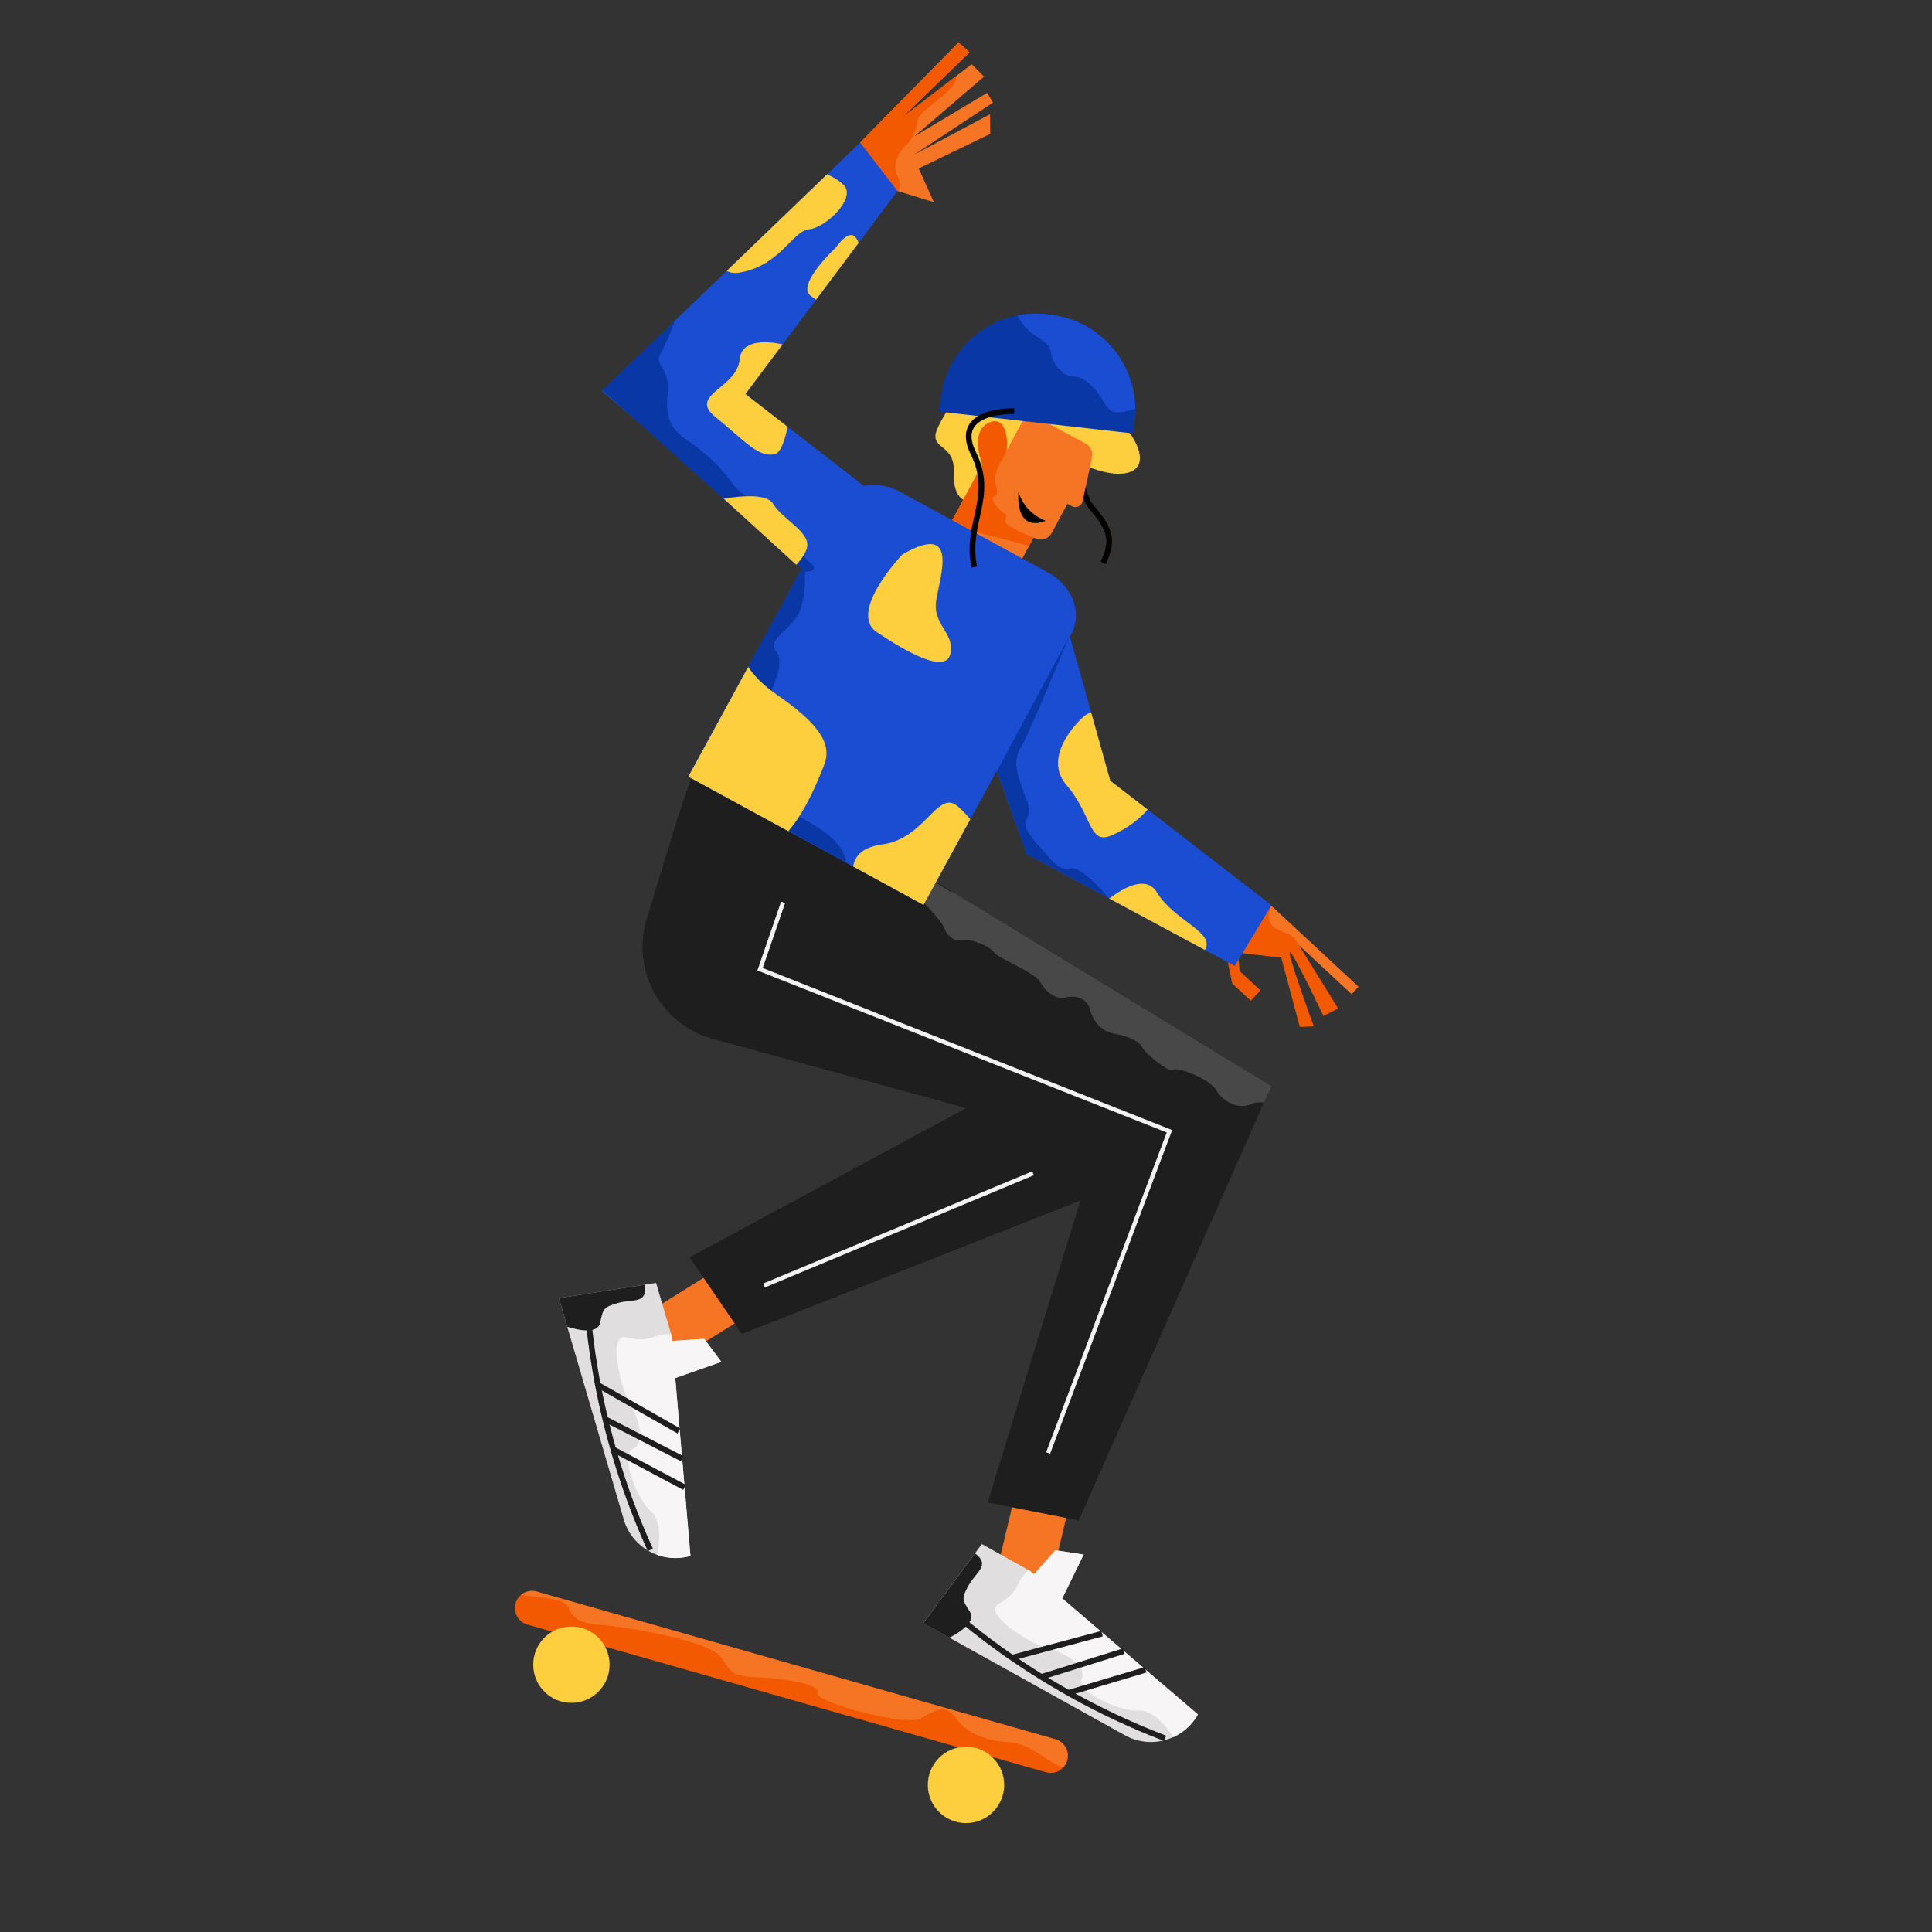 <svg id="Capa_1" data-name="Capa 1" xmlns="http://www.w3.org/2000/svg" viewBox="0 0 1366 1366"><rect x="0" y="0" width="1366" height="1366" fill="#333333" stroke="none"/><title>Mesa de trabajo 34</title><path d="M767,295s-9,48,5,64,15,24,8,39" fill="none" stroke="#040101" stroke-miterlimit="10" stroke-width="4"/><path d="M684.41,354.61s-10.83-.65-10-20.23-13.87-16.31-13-26.91,47.3-81.54,76.66-67.68,39.14-4.89,43.22,12.23-7.34,31,7.33,43.22,26.1,35.07,8.16,39.14-50.56-13.86-51.38-22-21.2-8.16-21.2-8.16Z" fill="#fdcf3f"/><rect x="686.72" y="1056.15" width="93" height="39" transform="translate(-483.41 1538.74) rotate(-76.56)" fill="#f67524"/><path d="M746.16,1096.08l-15.12,17-2.76-2.36-34.08-19-41.4,55.93,142.46,79.21a37.77,37.77,0,0,0,28.89,3.33,36.48,36.48,0,0,0,5.38-2,37.8,37.8,0,0,0,17.41-16.09l-95.89-82,15.12-31Z" fill="#e0dede"/><path d="M671.13,1157.91s20.13-9.4,14.7-18.14-6.31-9.23-1-18.85,15.76-14.12,4.54-22.65l-36.6,49.45Z" fill="#1e1e1e"/><path d="M746.16,1096.08l-15.12,17-2.76-2.36-1.19-.66a49.33,49.33,0,0,0-5.8,7.07c-2.43,4.37-3.11,9.71-15.06,16.8s22,28.27,34.36,31.42,28.17,12.5,24.18,21.73S792,1210.23,805,1209.45s24.54,18.82,24.54,18.82h0a37.8,37.8,0,0,0,17.41-16.09l-95.89-82,15.12-31Z" fill="#f7f5f5"/><path d="M664.75,1131.57s60,59.81,159.06,97.51" fill="none" stroke="#1e1e1e" stroke-miterlimit="10" stroke-width="4"/><line x1="810" y1="1180.61" x2="755.34" y2="1196.92" fill="none" stroke="#1e1e1e" stroke-miterlimit="10" stroke-width="4"/><line x1="794.55" y1="1167.4" x2="736.27" y2="1185.64" fill="none" stroke="#1e1e1e" stroke-miterlimit="10" stroke-width="4"/><line x1="779.16" y1="1155.05" x2="715.5" y2="1172.07" fill="none" stroke="#1e1e1e" stroke-miterlimit="10" stroke-width="4"/><path d="M899.17,768l-5.51,11.55L762.72,1075l-64.39-12.67,77.84-253.47L504.06,734.56a67.58,67.58,0,0,1-46.81-85l22.1-72.08,13-37.82,112.29,55.48,42,19.11,26.23,16Z" fill="#1e1e1e"/><path d="M899.17,768l-5.51,11.55c-3-.25-6.28-.37-9.22,1.1-7.63,3.84-19.21-.94-24.15-9.47s-28-17.1-30.76-14.79-19.29-11-21.81-15.75-9.92-8-20.18-9.9-15.2-10.43-16.95-17.29-9.13-10.08-17-8.23-14.57-4.46-18.3-11.1-30-16.89-32.39-20.65-14.11-9.55-22.06-8.69-11.47-3.8-14.21-10.54-58.74-63.09-58.74-63.09l64.23,39.36.74-.27Z" fill="#494848"/><rect x="456.52" y="903.46" width="93" height="39" transform="translate(-412.41 406.36) rotate(-31.97)" fill="#f67524"/><path d="M497.89,946.6l-22.71,1.51-.31-3.62-11-37.43-68.74,10.77L441,1074.25a37.84,37.84,0,0,0,18.23,22.66,38.38,38.38,0,0,0,5.23,2.36,37.8,37.8,0,0,0,23.69.76L477.42,974.34,510,962.86Z" fill="#e0dede"/><path d="M401.05,938s20.94,7.44,23.21-2.61,2-11,12.54-14.09,21.14,1,19.13-13l-60.77,9.52Z" fill="#1e1e1e"/><path d="M497.89,946.6l-22.71,1.51-.31-3.62-.38-1.32a50,50,0,0,0-9.1,1c-4.8,1.41-9,4.73-22.52,1.39s-4.15,35.61,2.42,46.5,11.28,28.68,2,32.45,3.13,35.56,12.94,44.15,4.27,30.63,4.27,30.63h0a37.8,37.8,0,0,0,23.69.76L477.42,974.34,510,962.86Z" fill="#f7f5f5"/><path d="M415,914.72s.74,84.71,44.83,181.11" fill="none" stroke="#1e1e1e" stroke-miterlimit="10" stroke-width="4"/><line x1="484.02" y1="1051.61" x2="433.65" y2="1024.85" fill="none" stroke="#1e1e1e" stroke-miterlimit="10" stroke-width="4"/><line x1="482.29" y1="1031.35" x2="427.98" y2="1003.44" fill="none" stroke="#1e1e1e" stroke-miterlimit="10" stroke-width="4"/><line x1="480" y1="1011.76" x2="422.71" y2="979.19" fill="none" stroke="#1e1e1e" stroke-miterlimit="10" stroke-width="4"/><polygon points="837.18 820.34 825.15 824.69 524.51 943.18 487.55 888.96 720.91 763.08 837.18 820.34" fill="#1e1e1e"/><path d="M694.55,328.34l-23,42.61,1.34.72,48.38,26.07,6.37-11.84,2.64-4.89.55-1,.76.41a8.85,8.85,0,0,0,12-3.58l11.12-20.64,3.16,1.71a5.2,5.2,0,0,0,7.54-3.47L772,324.12l-.26.24a8.84,8.84,0,0,0-4.12-10.72l-33.46-18a8.84,8.84,0,0,0-12,3.58L712,318.12c0-.2.1-1.79,0-4,0-1.06-.1-2.27-.23-3.54a1.66,1.66,0,0,1,0-.24c-.77-6.86-3.46-15.2-12.32-11.44C685.17,305,694.55,328.34,694.55,328.34Z" fill="#f67524"/><path d="M694.55,328.34l-23,42.61,1.34.72,54.75,14.23,2.64-4.89.16-1s-20.79-8.23-19.89-11.73,2.32-3.41-1.1-5.72-10.08-9.77-6.43-11.69,1.06-6.31.62-11.3,3.53-12.55,5.84-16c1.63-2.4,2.4-6.32,2.49-9.53a15.58,15.58,0,0,0-.23-3.54,1.66,1.66,0,0,1,0-.24c-.77-6.86-3.46-15.2-12.32-11.44C685.17,305,694.55,328.34,694.55,328.34Z" fill="#f25900"/><path d="M757.44,448.33l-.07.13-.9,1.65L753.25,456l-.37.7-2.77,5.06L745.05,471,726,506l-11.59,21.25-.67,1.24-7.77,14.23-1.21,2.21-9.68,17.75-3.3,6L686,579.31l-1.41,2.59-13.64,25-.12.21-7.16,13.12h0l-1.26,2.31L653,639.73l0,.1L603.22,612.7l-7.2-3.93,0,0-38.65-21.09-64.22-35-6.48-3.53,5.88-10.75.72-1.32,25.28-46.32L529,471.5l6.45-11.82,6.86-12.57,1-1.82,3.75-6.89,21.62-39.64,8-14.66h0l10.2-18.69,4.27-7.82a25.54,25.54,0,0,1,1.45-2.35,28,28,0,0,1,13.84-10.45l.14,0a30.84,30.84,0,0,1,4.16-1.16,33.63,33.63,0,0,1,5.89-.72h.69a37.23,37.23,0,0,1,11.28,1.59,39.33,39.33,0,0,1,7.77,3.23l19.16,10.46,72.31,39.45,12.87,7,.61.33a36,36,0,0,1,3.92,2.45,37.68,37.68,0,0,1,8.1,7.65C761.14,424.92,763.18,437.82,757.44,448.33Z" fill="#1a4dd1"/><path d="M739.39,368.3s-14.95-5.15-19.28-20.55C720.11,347.75,716.82,376.72,739.39,368.3Z" fill="#040101"/><polyline points="553.68 638.01 537.39 685.28 826.86 799.85 741.06 1027.31" fill="none" stroke="#f2f2f2" stroke-miterlimit="10" stroke-width="3"/><line x1="730.42" y1="829.55" x2="540.18" y2="908.9" fill="none" stroke="#f2f2f2" stroke-miterlimit="10" stroke-width="3"/><path d="M942.59,690.65,918.3,668.09l3.49,5.65.45.72.45.71,23.45,37.88-10.42,5.33s-20.72-43.8-23.6-45.11,16.8,52.44,16.8,52.44l-9.9.37-13.13-49-28.42-3.2L875,671.53l1.5,15.08,14.65,13.61-6.8,7.33L871.19,695.3l-6.89-33.92-10.09-9.53,44.67-11.35,0,0,17.55,16.3,43.95,40.83-4.76,5.13-12.29-11.41-.57-.54Z" fill="#f25900"/><polygon points="642.36 368.11 601.99 427.24 568.67 398.76 563.77 394.58 545.7 379.13 510.95 349.44 510.94 349.44 491.58 332.89 467.59 312.38 436.9 286.16 425.53 276.44 448.55 254.3 495.53 209.1 513.85 191.48 584.79 123.24 608.21 100.71 634.59 135.04 607.06 171.79 604.33 175.44 577.01 211.91 553.38 243.47 538.87 262.84 527.05 278.62 556.9 301.79 610.74 343.57 642.36 368.11" fill="#1a4dd1"/><polygon points="634.59 135.04 629.63 128.59 608.21 100.7 677.76 29.96 685.47 37 638.25 82.73 676.45 53.48 687 45.41 695.74 54.16 646.47 96.47 697.95 65.66 702.06 72.52 646.11 109.5 700 80.75 700.14 94.64 649.53 119.11 660.3 142.96 634.98 135.17 634.79 135.1 634.59 135.04" fill="#f67524"/><path d="M634.91,135.25l-.12-.15-5.16-6.51-21.42-27.88L677.76,30l7.71,7L638.25,82.73l38.2-29.25c-2.15,6.11-.12,4.54-6.14,10.8-7,7.26-21.07,15.36-21.52,21s-3.93,13.87-8.5,17.77-9.57,13.43-5.9,20.81c3.36,6.74,1,10.67.59,11.31Z" fill="#f25900"/><polygon points="899 640 873 683 851.9 671.66 784.27 635.31 726 604 704.73 544.92 672 454 750 427 756.47 450.11 771.45 503.6 785 552 811.43 572.4 899 640" fill="#1a4dd1"/><path d="M754.5,1244.7a12.1,12.1,0,0,1-15,8.34L372.85,1148.63a12.12,12.12,0,0,1,3.31-23.78,12,12,0,0,1,3.33.47l366.67,104.4A12.13,12.13,0,0,1,754.5,1244.7Z" fill="#f25900"/><circle cx="404" cy="1177" r="27" fill="#fdcf3f"/><circle cx="683" cy="1262" r="27" fill="#fdcf3f"/><path d="M960.42,697.66l-4.76,5.13-12.29-11.41-.57-.54-.21-.19L918.3,668.09l3.49,5.65c-9.2-14.7-6-10.83-18.79-16.74-7.44-3.43-6.36-10.8-4.08-16.47l17.55,16.3Z" fill="#f67524"/><path d="M556.9,301.79c-2.19,10.35-5.09,18.26-8.9,19.21-12,3-22-10-42-26s15-20,17-41c1.35-14.13,19-12.87,30.38-10.53l-14.51,19.37-11.82,15.78Z" fill="#fdcf3f"/><path d="M572,162.13c-11.56,1.05-20,25.22-48.33,30.47-4.49.83-7.66.32-9.82-1.12l70.94-68.24c6.05,2.74,10.56,6,12.43,8.42C604.58,141.11,583.56,161.08,572,162.13Z" fill="#fdcf3f"/><path d="M607.06,171.79l-2.73,3.65L577,211.91c-1.42-.94-2.77-1.92-4-2.91-10-8,18-34,18-34C599.71,163,604.6,164.61,607.06,171.79Z" fill="#fdcf3f"/><path d="M638,392s-39,41-18,55,49,30,52,15-13-20-10-38S678,369,638,392Z" fill="#fdcf3f"/><path d="M811.43,572.4c-6.52,7.72-16.88,14.78-26.43,18.6-15,6-13-15-31-36s10.57-47.25,13-49a18.68,18.68,0,0,1,4.45-2.4L785,552Z" fill="#fdcf3f"/><path d="M686,579.31l-1.41,2.59-13.64,25-.12.21-7.16,13.12h0l-1.26,2.31L653,639.73l0,.1L603.22,612.7c.93-6.55,5.62-13.68,20.78-15.7,30-4,39-39,53-27A62.86,62.86,0,0,1,686,579.31Z" fill="#fdcf3f"/><path d="M851.9,671.66l-67.63-36.35c11-8.28,26.43-16.48,33.73-4.31C830,651,859.8,659.32,851.9,671.66Z" fill="#fdcf3f"/><path d="M569,398s2,25-5,37-22,17-15,26-5,31-12,43-19,26-6,36,12.25,21.51,22.62,30.26,41.18,17.88,44.78,39.81L487,548Z" fill="#0a37a6"/><path d="M583,540c-3.9,10.42-13.75,34.41-25.66,47.66l-64.22-35-6.48-3.53,5.88-10.75.72-1.32,25.28-46.32L529,471.5c3.78,5.73,10,12.54,20,19.5C575,509,589,524,583,540Z" fill="#fdcf3f"/><path d="M426,276,569.25,404.38S580,404,573,398a52.55,52.55,0,0,1-17-27c-3-12-28-15-38-29s-21-23-31-30-17-13-15-33-10-20-5-29,10.2-23.27,10.2-23.27Z" fill="#0a37a6"/><path d="M570.63,387c-.78,3.61-3.76,8.14-7.63,12.34l-17.57-16-33.78-30.78c12.16-2,30.59-3.69,35,3.68C553.24,367.39,573,376,570.63,387Z" fill="#fdcf3f"/><path d="M756,450l-51,95,21,59,58,31s-19-23-27-21-14-6-20-13-15-16-11-22-1-15-4-24-6-17,0-27S756,450,756,450Z" fill="#0a37a6"/><path d="M802.69,289a67.61,67.61,0,0,1-.42,8.49l-1,9-2.5-.28L668.88,291.56l-4.76-.54,1-9a67.8,67.8,0,0,1,75.09-59.86l2.18.25A67.9,67.9,0,0,1,802.69,289Z" fill="#0a37a6"/><path d="M717.08,290.7s-44.36-1.53-28.92,29.69-5.83,49,.68,80.53" fill="none" stroke="#040101" stroke-miterlimit="10" stroke-width="4"/><path d="M802.69,289c-2.38.75-5,1.44-7.69,2-7.51,1.61-10.13-.24-12.8-4.15-2.3-3.38-4.64-8.29-10.2-13.85-12-12-15-2-24-13s0-13-14.38-21.64a0,0,0,0,0,0,0A36.34,36.34,0,0,1,719.42,223a67.75,67.75,0,0,1,20.81-.84l2.18.25A67.9,67.9,0,0,1,802.69,289Z" fill="#1a4dd1"/><path d="M754.5,1244.7a12.09,12.09,0,0,1-2.62,4.76C744.76,1248.92,729,1233,715,1232s-29-4-38-16-15-7-26-1-76-12-73-18-22-10-41-11-19-2-27-14-68-22-84-23-21-5-24-12-17-7-31.35-8.91a12.85,12.85,0,0,1-2.19-.47,12.15,12.15,0,0,1,7.7-2.77,12,12,0,0,1,3.33.47l366.67,104.4A12.13,12.13,0,0,1,754.5,1244.7Z" fill="#f67524"/></svg>